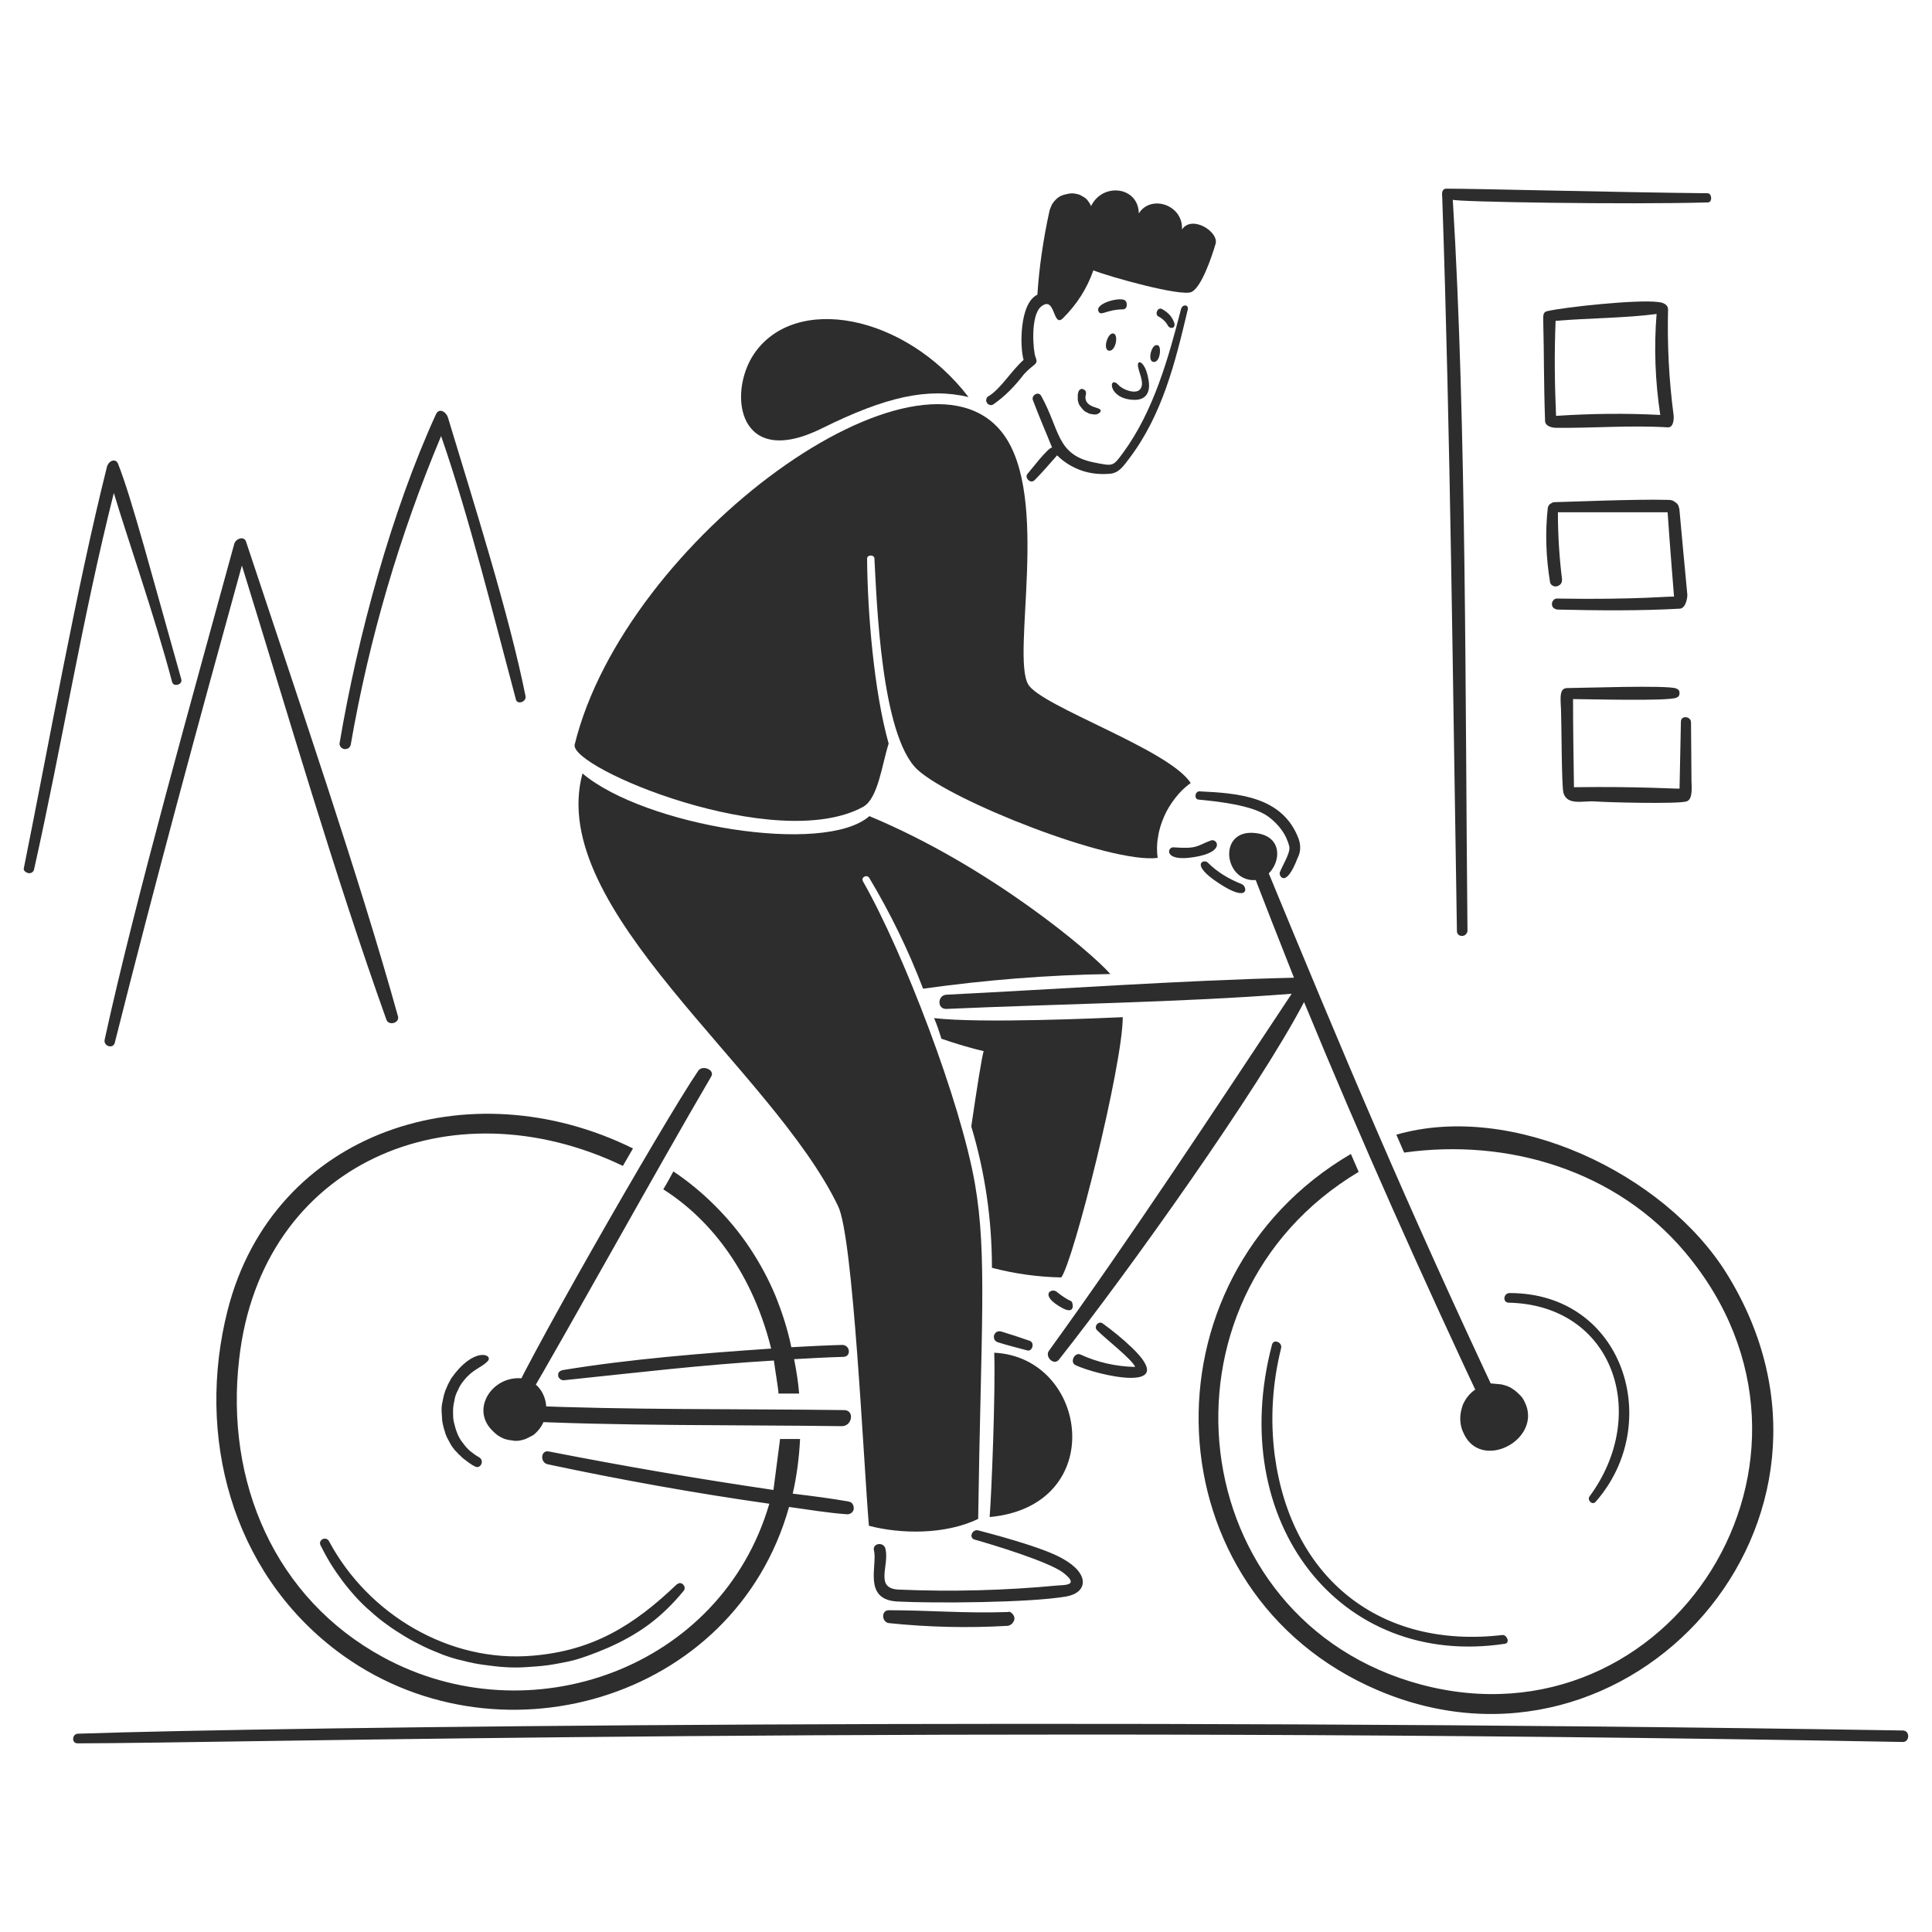 <?xml version="1.0" encoding="utf-8"?>
<!-- Generator: Adobe Illustrator 23.0.3, SVG Export Plug-In . SVG Version: 6.00 Build 0)  -->
<svg version="1.1" id="Layer_1" xmlns="http://www.w3.org/2000/svg" xmlns:xlink="http://www.w3.org/1999/xlink" x="0px" y="0px"
	 viewBox="0 0 420.9 420.9" style="enable-background:new 0 0 420.9 420.9;" xml:space="preserve">
<style type="text/css">
	.st0{fill:#2D2D2D;}
</style>
<path class="st0" d="M414.6,377c-178.3-2.9-354.3-0.8-397.6,0.7c-1.3,0-1.5,2.1-0.1,2.1c31.5,0,190-4.1,397.6-0.3
	C416,379.6,416.2,377.1,414.6,377z"/>
<path class="st0" d="M327.3,306.8c-21.2-45-34.5-76.8-52.2-119.7c-0.1-0.2-0.2-0.4-0.3-0.6c-0.2-0.2-0.3-0.3-0.5-0.4
	s-0.4-0.1-0.6-0.1c-0.2,0-0.4,0-0.6,0.1c-0.2,0.1-0.4,0.2-0.5,0.4c-0.2,0.2-0.3,0.3-0.4,0.5c-0.1,0.2-0.1,0.4-0.1,0.6
	c0,0.2,0.1,0.4,0.1,0.6c3.2,8.3,6.4,16.5,9.7,24.8c-24.9,0.6-51.4,2.5-75.7,3.7c-2,0.1-2.1,3.2,0,3.1c24.7-1.1,50.7-1.4,75.2-3.3
	c-17.1,25.8-35.1,53.2-52.9,77.8c-0.9,1.3,1.1,3.3,2.2,1.9c15.1-19.1,43.6-59.1,53.4-77.9c12.3,29.9,26,60.5,39.8,89.8
	C324.9,310.5,328.4,309.1,327.3,306.8L327.3,306.8z M152.1,233.3c-7.5,11-40,67.8-41.7,73.8c-0.2,0.2-0.2,0.5-0.3,0.7
	c0,0.3,0,0.5,0.1,0.8c0.1,0.2,0.3,0.5,0.5,0.6c0.2,0.2,0.5,0.3,0.7,0.3c22.5,1.2,49.7,0.9,72,1.2c2.3,0,2.8-3.5,0.5-3.5
	c-22.6-0.3-47.6,0-69.8-1c10.5-17.9,28.9-51.3,40.8-71.6C155.9,233.1,153,231.9,152.1,233.3z"/>
<path class="st0" d="M213.1,333.4c-1.3-0.3-2.1,1.6-0.8,2c3.9,1.1,16.1,4.8,19.3,7.2c3.5,2.7,0.7,2.7-1.1,2.8
	c-11.6,1.1-23.2,1.4-34.8,0.9c-5.2-0.3-1.9-5.2-2.8-8.9c-0.4-1.6-2.9-1.2-2.5,0.4c0.8,3.2-2.5,10.7,5.1,11.1
	c7.6,0.4,28.9,0.3,36.8-1.1c4.6-0.8,5.3-4.9-0.9-8.3C231.5,339.7,229.6,337.7,213.1,333.4z M224.3,292.1c-2-0.7-4.1-1.4-6.1-2
	c-0.3-0.1-0.6-0.1-0.9,0c-0.3,0.1-0.5,0.3-0.7,0.7c-0.1,0.3-0.1,0.6,0,0.9c0.1,0.3,0.3,0.5,0.7,0.7c2.2,0.7,4.3,1.2,6.5,1.8
	C224.9,294.5,225.5,292.5,224.3,292.1L224.3,292.1z M246.5,293.5c-2-1.9-4.1-3.6-6.3-5.2c-0.9-0.6-2,0.7-1.2,1.5c2,2,7.7,6.4,8.3,8
	c-4.2-0.1-8.2-1-11.9-2.7c-1.3-0.6-2.4,1.7-1.1,2.3C238.9,299.6,257.4,303.9,246.5,293.5L246.5,293.5z M233.4,283.5
	c-1.1-0.5-2.1-1.2-3.1-2c-1.1-1.1-4.2,0.6,1.2,3.5C234.3,286.5,233.8,283.8,233.4,283.5L233.4,283.5z"/>
<path class="st0" d="M86.7,221.4c-8.4-30.2-21.4-68.1-33.1-103.4c-0.4-1.3-2.3-0.7-2.6,0.6c-8.7,31.9-21.6,77.6-28.2,107.9
	c-0.3,1.4,1.8,2.1,2.2,0.7c8.8-35,18.1-69.3,27.7-104c10.1,32.6,20.1,67.1,31.5,99C84.7,223.5,87.1,222.9,86.7,221.4L86.7,221.4z
	 M25.7,101c3,7.5,7.6,25.1,13.8,47c0.3,1.2-1.7,1.7-2,0.6c-3.8-14.4-9.9-31.8-12.7-41.2c-6.9,27.4-11.3,54.9-17.4,82.1
	c-0.1,0.3-0.3,0.5-0.5,0.6s-0.5,0.2-0.8,0.1c-0.3-0.1-0.5-0.2-0.7-0.4s-0.3-0.5-0.2-0.7c5.4-26.8,11.5-61.1,18.1-87.4
	C23.7,100.3,25.2,99.8,25.7,101z M97.6,91c5.4,17.9,13.3,42.7,16.9,60.7c0.2,1.2-1.8,1.9-2.1,0.7c-4.9-18.3-10.2-39.8-16.3-57.4
	c-9.1,21.7-15.7,44.2-19.7,67.3c-0.1,0.3-0.3,0.6-0.5,0.7c-0.3,0.2-0.6,0.2-0.9,0.2c-0.3-0.1-0.6-0.2-0.8-0.5s-0.3-0.6-0.2-0.9
	c3.9-23.1,11.3-50.4,21-71.6C95.7,88.8,97.2,89.7,97.6,91z"/>
<path class="st0" d="M339,93.2c8,0.1,16.1-0.6,24.3-0.1c1.3,0.1,1.4-1.8,1.3-2.7c-1-7.6-1.4-15.3-1.2-23c0-1-1-1.5-2.2-1.6
	c-4.4-0.6-20.4,1.1-24.2,2c-0.9,0.2-0.8,1.2-0.8,1.9c0.2,7.5,0.1,13.3,0.4,21.8C336.5,93,338.4,93.2,339,93.2z M338.9,69.9
	c7-0.6,15.3-0.6,22-1.5c-0.6,7.4-0.3,14.7,0.8,22c-7.6-0.4-15.1-0.3-22.7,0.2C338.7,83.6,338.6,77.1,338.9,69.9z"/>
<path class="st0" d="M366,132.6c1.2-0.1,1.6-2.2,1.6-3c-0.6-6.1-1.3-14.1-1.7-18.3c0-0.3-0.1-0.7-0.2-1c-0.1-0.3-0.3-0.6-0.6-0.8
	c-0.3-0.2-0.5-0.4-0.9-0.5c-0.3-0.1-0.7-0.1-1-0.1c-6.7-0.2-23.2,0.5-24.6,0.5c-0.3,0-0.6,0.2-0.9,0.4s-0.4,0.5-0.5,0.8
	c-0.6,5.4-0.4,10.9,0.5,16.3c0.1,0.3,0.3,0.6,0.6,0.7c0.3,0.2,0.6,0.2,1,0.1c0.3-0.1,0.6-0.3,0.8-0.6c0.2-0.3,0.2-0.6,0.2-0.9
	c-0.6-4.8-0.9-9.7-0.9-14.6h23.9c0.4,6.1,1.4,18.4,1.4,18.4c-0.2-0.2-7.9,0.7-25.5,0.4c-0.3,0-0.6,0.1-0.8,0.4
	c-0.2,0.2-0.3,0.5-0.3,0.8s0.1,0.6,0.3,0.8c0.2,0.2,0.5,0.3,0.8,0.4C348.1,133,357.1,133.1,366,132.6z"/>
<path class="st0" d="M372,42.1c-19.8-0.2-50.3-1-56.9-1c-1,0-1,1.1-0.9,1.9c1.8,52.7,2.3,106.3,3.2,159.8c0,0.3,0.1,0.6,0.3,0.8
	s0.5,0.3,0.8,0.3s0.6-0.1,0.8-0.3s0.4-0.5,0.4-0.8c-0.5-48.8-0.2-110.3-3.2-159.3c0,0.5,38.5,1.1,55.5,0.6
	C373.1,44.2,373,42.1,372,42.1z"/>
<path class="st0" d="M368.4,157.4c0-1.4-2.2-1.6-2.2-0.2c-0.1,4.9-0.2,9.8-0.3,14.6c-0.5,0.1-8.6-0.5-23-0.3
	c-0.1-6.4-0.2-12.8-0.2-19.2c3.1,0,20.7,0.5,22.5-0.3c0.5-0.2,0.7-0.5,0.7-1s-0.2-0.8-0.7-1c-1.7-0.8-20.9-0.1-23.8-0.1
	c-2,0-1.3,3-1.3,5.6c0.1,2.6,0.1,15.6,0.5,17.2c0.8,2.9,4.4,1.7,6.9,1.9c2.5,0.2,17.9,0.6,19.9,0c1.5-0.4,1.1-3.5,1.1-4.5
	C368.5,165.8,368.4,161.6,368.4,157.4z"/>
<path class="st0" d="M257.3,67.3c-2.7,10.6-6,22.3-12.6,31.3c-2.3,3.1-2.1,3-6.6,2.1c-8-1.7-7.2-7.2-11.3-14.5
	c-0.6-1-2.1-0.1-1.8,0.9c1.3,3.5,2.8,6.9,4.2,10.4c-0.9,0-4.7,5-5.4,5.8c-0.6,0.8,0.7,2.2,1.6,1.3c1.7-1.7,3.3-3.6,4.9-5.4
	c1.5,1.5,3.3,2.6,5.3,3.3c2,0.7,4.1,0.9,6.3,0.7c2-0.2,3-1.9,4.1-3.3c7.2-9.5,10-20.8,12.7-32.2C259.2,66.4,257.7,66.1,257.3,67.3z"
	/>
<path class="st0" d="M257.5,50c0.3-5.4-6.8-7.7-9.4-3.5c-0.1-5.9-7.9-6.8-10.4-1.6c-0.2-0.5-0.5-0.9-0.8-1.3s-0.8-0.7-1.2-0.9
	c-0.4-0.3-0.9-0.4-1.4-0.5s-1-0.1-1.5,0s-1,0.2-1.5,0.4c-0.5,0.2-0.9,0.5-1.3,0.9c-0.4,0.4-0.7,0.8-0.9,1.2
	c-0.2,0.5-0.4,0.9-0.5,1.4c-1.3,6-2.2,12-2.6,18.1c-4,1.9-3.8,11.7-3,14.2c-2.7,2.4-4.9,6.2-7.6,7.9c-0.3,0.1-0.4,0.3-0.5,0.6
	c-0.1,0.3-0.1,0.5,0.1,0.8c0.1,0.3,0.3,0.4,0.6,0.5s0.5,0.1,0.8-0.1c2.6-1.8,4.8-4.1,6.7-6.6c2.2-2.4,3.2-2,2.5-3.7
	c-0.5-1.1-1.2-9,1.2-11c3.2-2.6,2.5,4.8,4.8,2.5c3-3,5.2-6.4,6.6-10.4c3.5,1.4,19.2,5.8,21.4,4.7c2.2-1.1,4.4-7.7,5.2-10.4
	C265.7,50.6,259.7,46.7,257.5,50z"/>
<path class="st0" d="M242.7,72.7c-1.3-0.6-2.6,3.5-1.1,3.7C243,76.6,243.7,73.2,242.7,72.7z M239.5,89.1c-0.5-0.4-3.7-0.6-2.9-3.3
	c0-0.2,0-0.4-0.1-0.6s-0.3-0.3-0.5-0.4s-0.4-0.1-0.6,0c-0.2,0.1-0.3,0.2-0.4,0.4c-0.1,0.3-0.2,0.6-0.2,0.9s0,0.6,0,0.9
	s0.1,0.6,0.2,0.9c0.1,0.3,0.3,0.6,0.5,0.8c0.2,0.3,0.4,0.5,0.6,0.7c0.2,0.2,0.5,0.4,0.8,0.5c0.3,0.2,0.6,0.3,0.9,0.3
	c0.3,0.1,0.6,0.1,0.9,0.1c0.3,0,0.6-0.2,0.9-0.4c0.2-0.2,0.2-0.4,0.2-0.6C239.8,89.4,239.7,89.2,239.5,89.1z M244.6,67.4
	c1.2,0,1.1-1.9,0.2-2.1c-1.7-0.5-6.8,1.1-5.3,2.8C240,68.7,241.5,67.4,244.6,67.4z M255.6,69.8c-0.5-1.1-1.4-1.9-2.5-2.5
	c-1-0.4-1.5,1.2-0.8,1.6c0.8,0.4,1.5,1,2,1.8c0.3,0.7,0.8,0.8,1.2,0.7C256.1,71.1,255.9,70.4,255.6,69.8z M250.2,82.7
	c-0.6-3.7-2.3-4.5-2.3-3.2c0,1.4,1.7,4.1,0.4,5.4c-1,1-3.7,0-4.6-1c-2.2-2.4-2.5,2.9,3.1,3.2C249.8,87.3,250.7,85.3,250.2,82.7z
	 M251.1,78.8c-1.1-0.4-0.2-3.9,1-3.6C253.2,75.1,252.8,79.4,251.1,78.8z"/>
<path class="st0" d="M282.9,182.7c-3.5-9.2-13.1-9.9-21.6-10.3c-1,0-1.2,1.7-0.2,1.8c4.2,0.4,11.8,1.2,15.2,3.7
	c1.1,0.8,2.1,1.8,2.9,2.9c0.8,1.1,1.4,2.4,1.7,3.7c0.2,1.4-1.5,4-2.1,5.6c-0.2,0.7,1.3,3.6,3.9-3.2
	C283.4,185.6,283.4,184.1,282.9,182.7z M270.5,192.6c1.3,0.5,1.8,4.3-5-0.2c-6.4-4.2-3.2-5.3-2.4-4.5
	C265.2,190,267.7,191.5,270.5,192.6z M263.8,183.1c1.4-0.5,3.2,2.5-3.5,3.6c-7,1.2-6-2.3-4.6-2.1C261,185,260.8,184.2,263.8,183.1
	L263.8,183.1z"/>
<path class="st0" d="M111.4,300.4c-5.1,1-8.4,7.1-4.1,11.3c0.3,0.3,0.6,0.6,1,0.9c0.4,0.3,0.8,0.5,1.2,0.7c0.4,0.2,0.8,0.3,1.3,0.4
	s0.9,0.1,1.3,0.2c0.4,0,0.9,0,1.3-0.1s0.9-0.2,1.3-0.4s0.8-0.4,1.2-0.6c0.4-0.2,0.7-0.5,1-0.8C121.4,307.5,118.3,299,111.4,300.4z
	 M273.6,181.5c-7.2-0.9-7.2,7.5-2.8,9.7C277.3,194.4,282.3,182.5,273.6,181.5L273.6,181.5z M215.6,330.5c0.4-4.8,1.3-27.3,1-35.8
	C237.2,295.7,241.6,328.1,215.6,330.5L215.6,330.5z M219.2,351.2c-8.9,0.3-16.9-0.4-25.6-0.4c-1.6,0-1.6,2.5,0,2.8
	c8.6,0.9,17.3,1.1,25.9,0.6c0.2,0,0.4-0.1,0.6-0.2c0.2-0.1,0.3-0.2,0.5-0.4c0.1-0.2,0.2-0.3,0.3-0.5s0.1-0.4,0.1-0.6
	c0-0.2-0.1-0.4-0.2-0.6c-0.1-0.2-0.2-0.3-0.4-0.5c-0.2-0.1-0.3-0.2-0.5-0.3C219.7,351.2,219.5,351.2,219.2,351.2L219.2,351.2z
	 M169.6,303.6h4.5c-0.2-2.5-0.6-5-1.1-7.5c3.6-0.2,7.2-0.4,10.8-0.5c1.7-0.1,1.4-2.6-0.3-2.6c-3.7,0.1-7.4,0.3-11.1,0.5
	c-0.8-3.9-2-7.6-3.5-11.3c-1.5-3.6-3.4-7.1-5.6-10.4c-2.2-3.3-4.7-6.3-7.5-9.1s-5.8-5.3-9.1-7.5c-0.7,1.3-1.4,2.6-2.2,3.9
	c12.4,7.9,20.1,20.9,23.5,34.7c-14.8,1-31,2.3-45.5,4.7c-0.3,0.1-0.5,0.2-0.7,0.4s-0.2,0.5-0.2,0.8s0.2,0.5,0.4,0.7
	c0.2,0.2,0.5,0.3,0.8,0.3c15.4-1.6,30.4-3.4,45.8-4.3C168.8,298.1,169.6,302.7,169.6,303.6z M169.9,313.5h4.4c-0.2,4-0.7,8-1.6,11.9
	c4.1,0.5,8.1,1,12.1,1.7c0.4,0.1,0.7,0.2,0.9,0.5s0.3,0.6,0.3,1s-0.2,0.7-0.4,0.9s-0.6,0.4-1,0.4c-4.2-0.3-8.4-1-12.7-1.6
	c-11.9,42.5-64.3,57.3-98.6,31.3c-22.8-17.3-30.7-46.7-23.7-74.2c10-39.1,52.7-52.8,88.3-35.2l-2.2,3.8c-37.5-18-78.8-0.7-83.6,42.1
	c-3.1,26.8,7.8,52.1,31.3,64.9c31.9,17.4,73.7,2.6,84.2-33.4c-16.2-2.3-32.3-5.2-48.3-8.6c-1.7-0.4-1.5-3.1,0.2-2.8
	c16.9,3.3,32.1,5.9,49,8.4C170.1,312.2,170,313.3,169.9,313.5z M147.4,345.2c-9.3,8.9-18.2,14.4-31.3,15.5
	c-18.2,1.6-35.9-9-44.4-24.9c-0.6-1.2-2.4-0.4-1.9,0.8c0.7,1.4,1.4,2.7,2.2,4c0.8,1.3,1.7,2.6,2.6,3.8s1.9,2.4,2.9,3.5
	s2.1,2.2,3.3,3.2c1.1,1,2.3,2,3.6,2.9c1.2,0.9,2.5,1.7,3.8,2.5s2.7,1.5,4.1,2.2s2.8,1.2,4.2,1.8c1.4,0.5,2.9,1,4.4,1.3
	c1.5,0.4,3,0.7,4.5,0.9s3,0.4,4.6,0.5c1.5,0.1,3.1,0.1,4.6,0s3.1-0.2,4.6-0.4s3-0.5,4.5-0.8s3-0.8,4.4-1.3s2.9-1.1,4.3-1.7
	c3.2-1.4,6.3-3.1,9.1-5.2c2.8-2.1,5.3-4.6,7.5-7.3c0.6-0.9-0.6-2.1-1.4-1.4L147.4,345.2z M101.1,300.7c-0.5,0.6-1,1.3-1.3,2.1
	c-0.4,0.7-0.7,1.5-0.8,2.3c-0.2,0.8-0.3,1.6-0.3,2.4c0,0.8,0,1.6,0.2,2.4c0.2,0.8,0.4,1.6,0.7,2.3c0.3,0.8,0.7,1.5,1.2,2.1
	c0.5,0.7,1,1.3,1.6,1.8s1.3,1,2,1.4c1.2,0.7,0.3,2.6-0.9,2c-0.4-0.2-0.9-0.5-1.3-0.8s-0.8-0.6-1.2-0.9c-0.4-0.3-0.7-0.7-1.1-1
	c-0.3-0.4-0.7-0.7-1-1.1c-0.3-0.4-0.6-0.8-0.8-1.2s-0.5-0.9-0.7-1.3c-0.2-0.4-0.4-0.9-0.5-1.4c-0.2-0.5-0.3-1-0.4-1.4
	s-0.2-1-0.2-1.5s-0.1-1-0.1-1.5s0-1,0.1-1.5s0.2-1,0.3-1.5c0.1-0.5,0.3-1,0.4-1.4c0.2-0.5,0.4-0.9,0.6-1.4c0.2-0.4,0.5-0.9,0.7-1.3
	c0.3-0.4,0.6-0.8,0.9-1.2c4.6-5.7,8.4-3.9,7-2.5C104.8,298,103,298.3,101.1,300.7L101.1,300.7z M327.3,356.2
	c-26.5,3.1-46-12.2-49.6-39.2c-1-7.9-0.5-15.6,1.4-23.3c0.3-1.3-1.7-2.1-2-0.7c-10.1,38.5,14.7,70.6,50.8,65.1
	C329,357.9,328.3,356.1,327.3,356.2L327.3,356.2z M328.9,281.7c24.9,0,33.7,28.5,18.7,45.5c-0.7,0.8-1.9-0.4-1.3-1.2
	c13.2-17.9,5.2-41.7-17.6-42.2C327.3,283.8,327.5,281.7,328.9,281.7L328.9,281.7z M376.2,277.5c33.2,53.6-21.2,114.2-76.1,90.7
	c-49.4-21.1-52.4-89.5-5.8-116.8l1.7,3.9c-46.5,27.8-38.4,97.8,13.6,111.7c54.2,14.4,95.2-49.4,57.5-94.2
	c-14.9-17.7-38.4-24.9-61.2-21.7l-1.7-3.9C329.5,239.9,362.6,255.6,376.2,277.5L376.2,277.5z M327.1,301.6c0.8,0.2,1.6,0.4,2.3,0.9
	c0.7,0.4,1.3,1,1.9,1.6s0.9,1.4,1.2,2.1c0.3,0.8,0.4,1.6,0.4,2.4c-0.2,6.7-10.9,11-14.1,3.5c-0.3-0.6-0.5-1.3-0.6-2s-0.1-1.4,0-2.1
	c0.1-0.7,0.3-1.4,0.5-2c0.3-0.6,0.6-1.2,1.1-1.8c0.4-0.5,0.9-1,1.5-1.4s1.2-0.7,1.8-1s1.3-0.4,2-0.4
	C325.7,301.5,326.4,301.5,327.1,301.6L327.1,301.6z"/>
<path class="st0" d="M259.4,170.6c-4.6-7.3-32.6-16.7-35.4-21.5c-3.7-6.4,4.8-40.7-5.4-54.5c-17.8-24.1-82.4,22.8-93.4,67.6
	c-1.2,5.1,43.8,23.9,62.8,13.6c3.3-1.8,4.1-9.1,5.6-13.8c-3.2-11.4-4.6-28.4-4.7-40.3c0-0.9,1.6-0.9,1.6,0c0.5,8.9,1.4,38.6,9.4,46
	c7.4,6.8,42,20.5,52.3,19.2c-0.2-1.5-0.2-3.1,0.1-4.6c0.2-1.5,0.7-3,1.3-4.4s1.4-2.7,2.4-4C257,172.6,258.1,171.5,259.4,170.6z"/>
<path class="st0" d="M179.1,93.3c13.9-6.9,23.1-8.9,31.9-6.8c-13.9-18.1-37.9-22.6-46.8-9.3C158.5,85.8,160.8,102.4,179.1,93.3z"/>
<path class="st0" d="M212.4,257.9c-3.1-17.8-15.5-50.3-24.4-65.9c-0.5-0.9,0.9-1.6,1.4-0.7c4.6,7.7,8.5,15.7,11.7,24.1
	c13.5-1.9,27.1-3,40.8-3.2c-4.2-4.8-26.3-23.5-52.5-34.4c-9.8,8.6-49,2.1-62.5-9.3c-8,29.6,41.3,64.3,55.7,94.3
	c3.3,6.8,5.5,55.4,6.7,69.6c6.8,1.8,16.6,2,23.8-1.5C213.7,289.6,215.1,273.4,212.4,257.9L212.4,257.9z M203.5,221.8
	c10.1,1.2,36.4,0,41.1-0.2c0,10.4-10.7,53.1-13.4,56.7c-5.1-0.1-10.1-0.8-15.1-2.1c0-10.5-1.5-20.8-4.5-30.8
	c1.2-8.2,2.3-15.2,2.7-16.4c-2.6-0.6-6-1.6-9.2-2.7C204.6,224.7,204.1,223.2,203.5,221.8L203.5,221.8z"/>
</svg>
